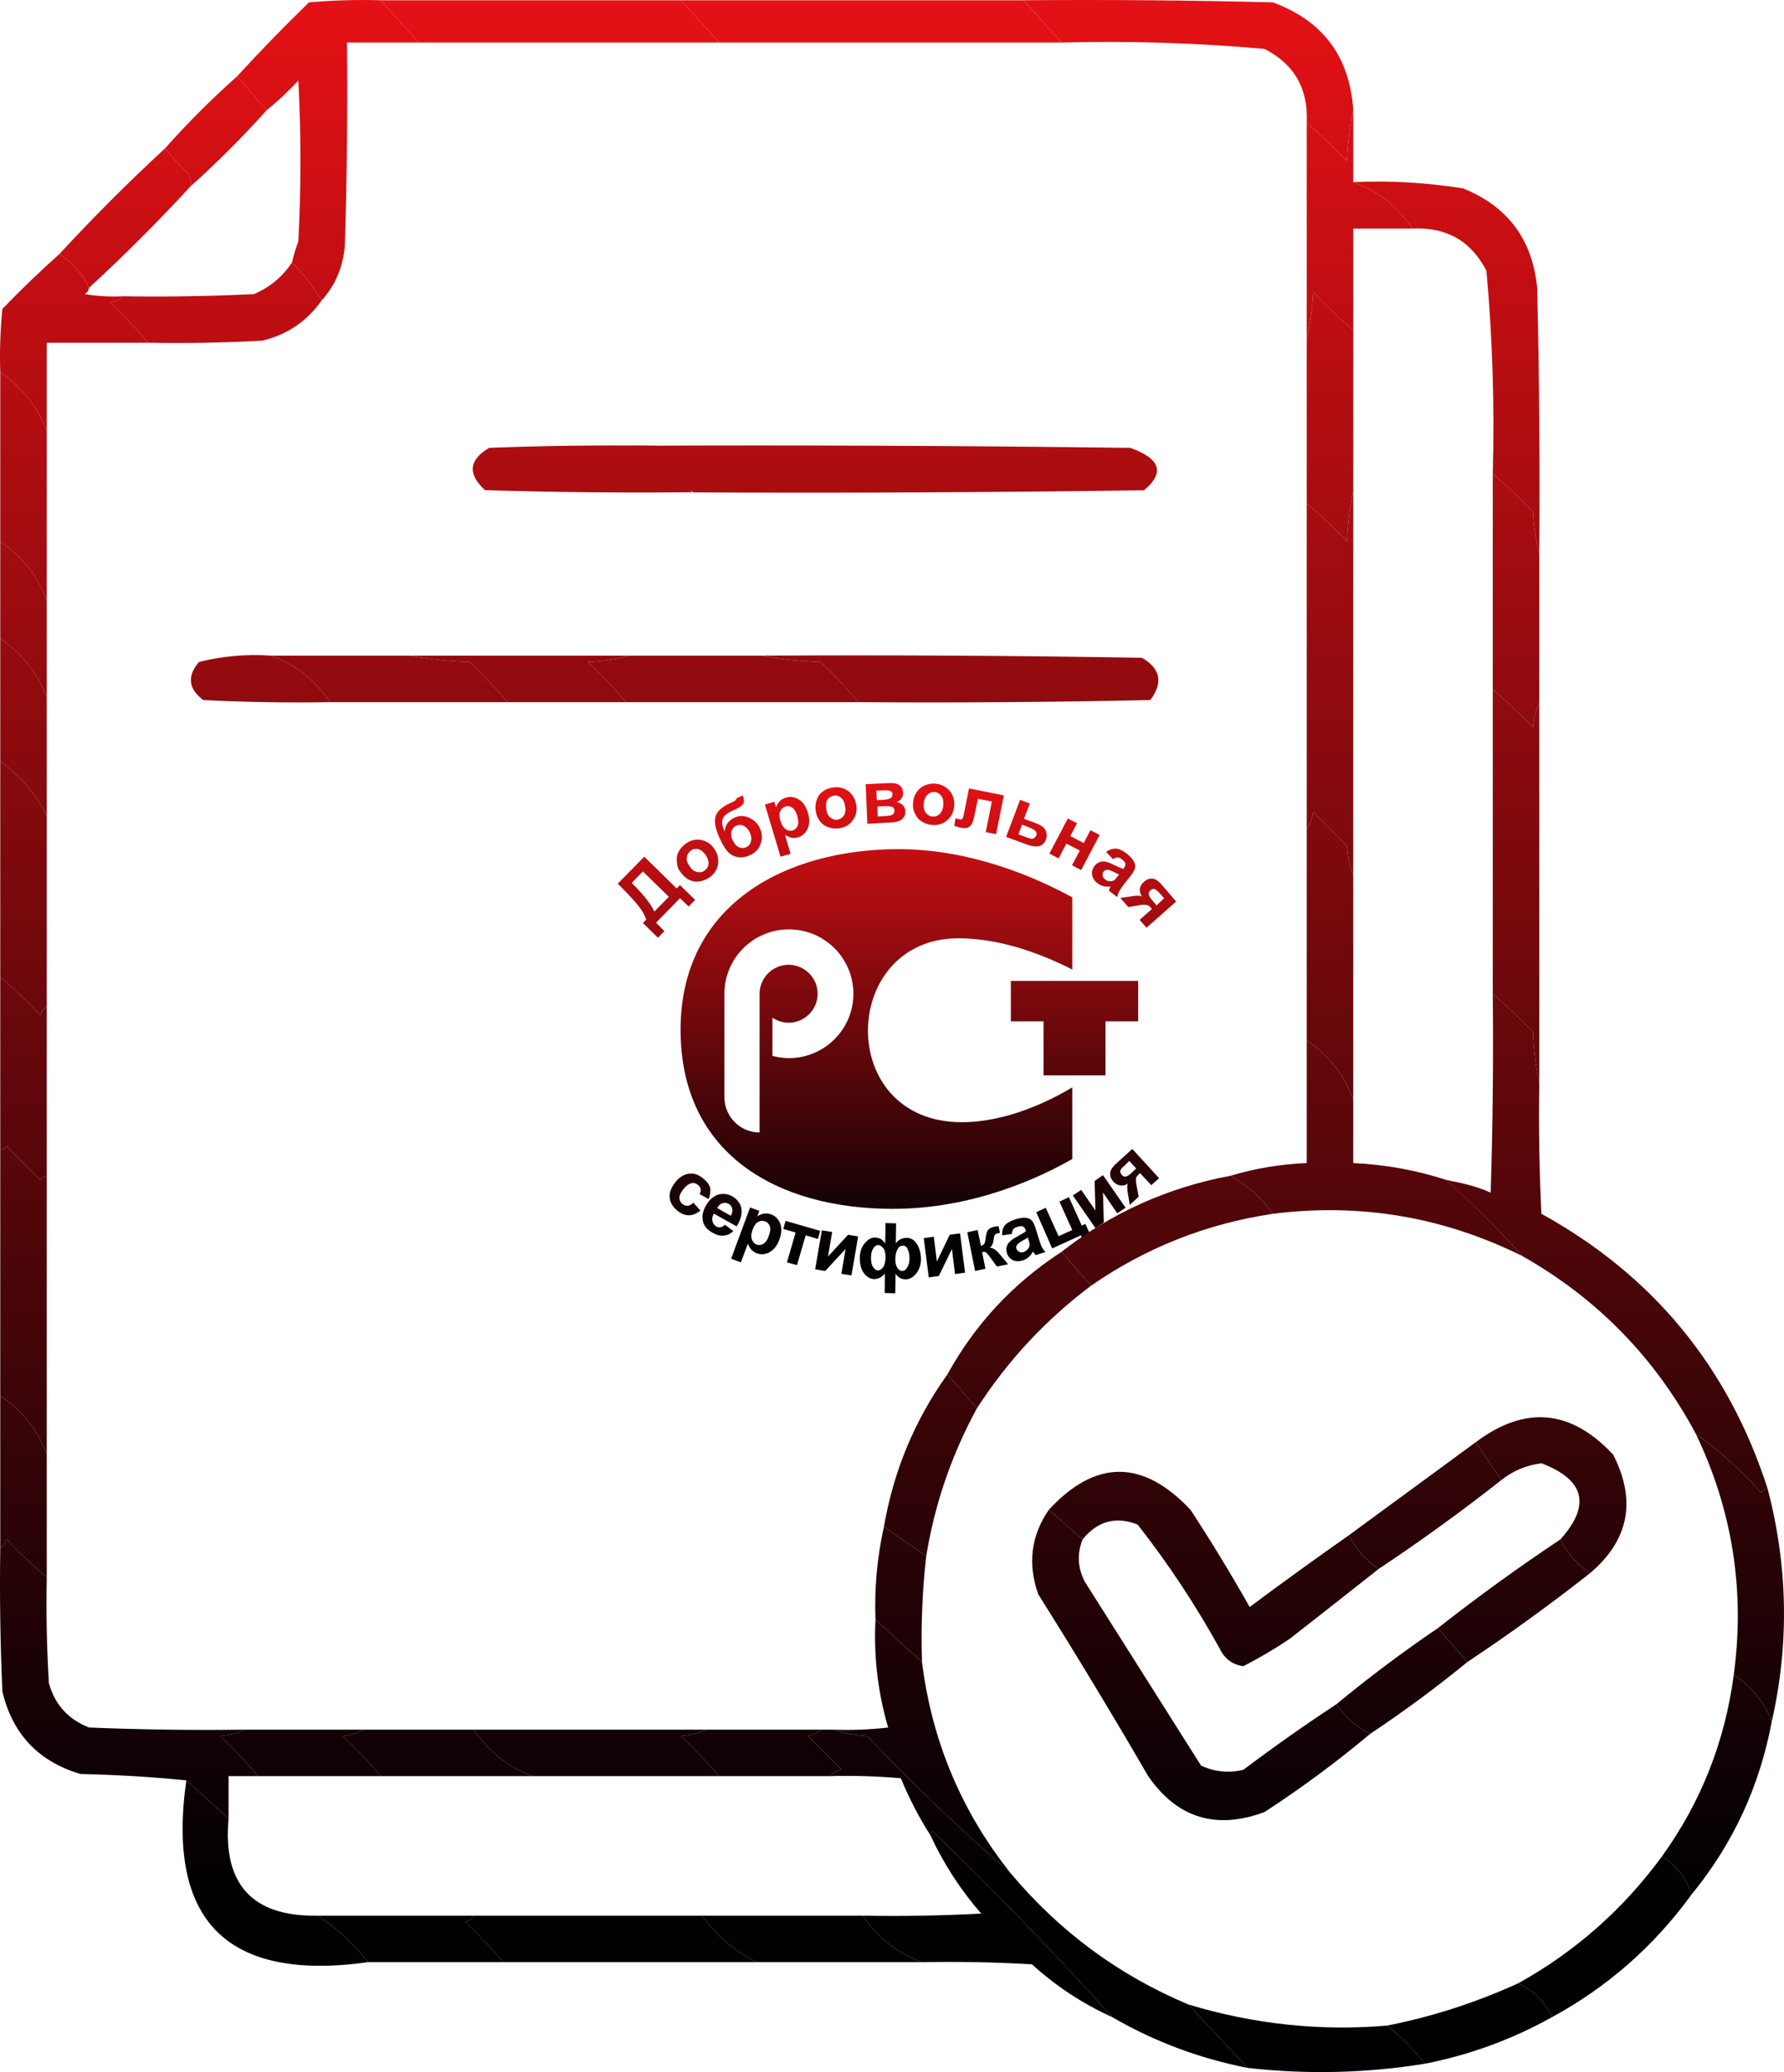 <svg width="1262" height="1466" viewBox="0 0 1262 1466" fill="none" xmlns="http://www.w3.org/2000/svg">
<path fill-rule="evenodd" clip-rule="evenodd" d="M714.884 694.013C744.904 694.013 775.122 694.013 805.142 694.013V722.597H782.034V760.841H738.19V722.597H715.082V694.013H714.884ZM537.332 801.254C523.704 801.254 512.447 790.017 512.447 776.415V703.081C512.447 677.848 532.987 657.543 558.069 657.543C583.349 657.543 603.692 678.045 603.692 703.081C603.692 728.314 583.152 748.619 558.069 748.619C554.119 748.619 550.169 748.028 546.417 747.042V720.035C549.774 722.203 553.724 723.583 557.872 723.583C569.129 723.583 578.412 714.318 578.412 703.081C578.412 691.844 569.129 682.579 557.872 682.579C546.614 682.579 537.332 691.844 537.332 703.081V801.254ZM758.532 634.873C732.264 620.482 686.642 600.769 635.687 600.769C555.502 600.769 481.439 639.998 481.439 728.511C481.439 817.221 550.762 855.268 631.539 855.268C688.814 855.268 735.819 832.992 758.532 819.981V769.318C742.139 779.175 711.922 793.96 680.322 793.96C590.657 793.96 594.014 664.246 677.557 663.851C708.959 663.654 739.572 676.271 758.532 685.93V634.873Z" fill="url(#paint0_linear_183_551)"/>
<path fill-rule="evenodd" clip-rule="evenodd" d="M437 625.214L455.762 606.092L478.673 628.565L481.042 626.199L491.708 636.647L487.165 641.379L481.042 635.465L464.057 652.812L469.983 658.726L465.44 663.458L454.775 653.009L457.145 650.644C455.96 647.095 453.985 643.744 451.22 640.393C448.455 637.042 444.702 632.902 439.962 628.171L437 625.214ZM446.875 624.622C455.17 632.902 460.503 639.604 462.872 644.927L473.142 634.479L454.775 616.54L446.875 624.622ZM481.24 616.737C483.017 619.3 485.19 621.271 487.362 622.454C489.732 623.637 492.103 624.031 494.67 623.637C497.237 623.242 499.607 622.257 501.78 620.877C505.137 618.511 507.31 615.357 507.903 611.611C508.495 607.669 507.705 604.12 505.335 600.572C502.965 597.024 499.805 595.052 496.052 594.264C492.3 593.475 488.548 594.461 485.19 596.826C483.017 598.403 481.24 600.375 480.055 602.543C478.87 604.712 478.475 607.274 478.87 609.837C478.87 612.4 479.66 614.766 481.24 616.737ZM487.757 612.794C489.337 615.16 491.115 616.54 493.09 616.934C495.065 617.328 496.842 617.131 498.423 615.948C500.002 614.766 500.99 613.386 501.188 611.414C501.385 609.443 500.792 607.274 499.212 604.909C497.632 602.74 495.855 601.36 494.077 600.769C492.103 600.375 490.325 600.572 488.745 601.755C487.165 602.938 486.177 604.317 485.98 606.289C485.388 608.457 486.177 610.429 487.757 612.794ZM520.938 564.891L525.48 562.722C526.27 564.891 526.467 566.665 526.072 568.045C525.677 569.425 523.702 571.002 519.95 572.776C519.555 572.973 519.16 573.17 518.567 573.367L517.778 573.762C515.605 574.747 514.025 575.733 512.84 576.916C511.655 578.099 511.062 579.479 510.865 581.253C510.668 583.027 511.26 585.393 512.642 588.35C512.84 585.984 513.433 584.013 514.618 582.436C515.802 580.859 517.382 579.479 519.555 578.493C522.912 576.916 526.27 576.916 529.825 578.493C533.38 580.07 535.947 582.436 537.528 585.984C539.107 589.532 539.502 593.081 538.12 596.826C536.935 600.572 534.368 603.332 530.418 605.106C527.653 606.289 525.085 606.88 522.32 606.486C519.753 606.092 517.382 605.106 515.407 603.135C513.433 601.36 511.26 597.812 508.89 592.687C506.125 586.378 505.137 581.647 506.125 577.902C507.112 574.156 510.47 571.002 516 568.439L519.357 566.862C520.345 566.271 520.938 565.679 520.938 564.891ZM518.37 594.658C519.555 597.024 520.938 598.601 522.715 599.389C524.493 600.178 526.27 600.178 527.85 599.389C529.627 598.601 530.812 597.221 531.208 595.249C531.8 593.278 531.405 591.307 530.418 588.941C529.43 586.773 527.85 585.196 526.072 584.21C524.295 583.421 522.517 583.421 520.74 584.21C519.16 584.998 517.975 586.378 517.382 588.153C516.988 590.124 517.185 592.292 518.37 594.658ZM541.083 569.228L547.798 567.256L548.982 571.199C549.377 569.622 550.365 568.242 551.55 566.862C552.735 565.679 554.315 564.694 556.092 564.299C559.252 563.314 562.215 563.905 565.178 565.679C568.14 567.453 570.115 570.608 571.497 574.945C572.88 579.479 572.682 583.224 571.3 586.378C569.72 589.532 567.548 591.504 564.388 592.489C562.807 592.884 561.425 593.081 560.043 592.687C558.66 592.489 557.08 591.701 555.302 590.715L559.252 604.12L552.142 606.092L541.083 569.228ZM551.945 580.267C552.735 583.224 554.118 585.393 555.697 586.575C557.278 587.758 559.055 587.955 560.635 587.561C562.215 587.167 563.4 585.984 564.19 584.407C564.98 582.83 564.782 580.464 563.993 577.31C563.202 574.55 562.017 572.579 560.438 571.396C558.857 570.41 557.278 570.016 555.697 570.608C553.92 571.199 552.735 572.185 551.945 573.959C551.155 575.536 551.155 577.704 551.945 580.267ZM577.027 573.565C576.632 571.199 576.83 568.636 577.62 566.271C578.41 563.708 579.792 561.737 581.768 560.16C583.743 558.582 586.112 557.597 588.878 557.203C593.025 556.414 596.777 557.4 599.937 559.568C603.098 561.934 604.875 565.088 605.665 569.228C606.455 573.367 605.665 577.113 603.295 580.267C601.122 583.421 597.963 585.393 593.815 585.984C591.247 586.378 588.68 586.181 586.31 585.393C583.743 584.604 581.768 583.224 580.188 581.253C578.607 579.282 577.423 576.719 577.027 573.565ZM584.533 572.579C584.928 575.339 585.915 577.31 587.495 578.493C589.075 579.676 590.853 580.267 592.63 579.873C594.605 579.479 595.988 578.493 596.975 576.916C597.963 575.339 598.357 572.973 597.765 570.213C597.37 567.453 596.382 565.482 594.802 564.299C593.222 563.117 591.643 562.525 589.667 562.919C587.692 563.314 586.31 564.299 585.125 565.876C584.335 567.651 584.137 569.819 584.533 572.579ZM612.38 554.837L628.575 554.048C631.933 553.851 634.5 554.246 636.08 555.428C637.857 556.611 638.648 558.385 638.845 560.751C638.845 562.328 638.648 563.708 637.66 564.891C636.87 566.074 635.685 566.862 634.302 567.453C636.277 567.848 637.66 568.636 638.845 569.819C639.832 571.002 640.425 572.382 640.425 573.959C640.622 576.127 639.832 577.902 638.253 579.479C636.673 580.859 634.302 581.647 631.34 581.844L613.565 582.83L612.38 554.837ZM620.28 566.074L625.02 565.876C627.39 565.679 628.97 565.285 629.958 564.694C630.945 564.102 631.34 563.117 631.34 561.934C631.34 560.751 630.747 559.962 629.76 559.568C628.772 559.174 626.995 558.977 624.625 559.174L619.885 559.371L620.28 566.074ZM620.872 577.704L626.797 577.31C628.97 577.113 630.55 576.916 631.34 576.325C632.327 575.733 632.722 574.747 632.722 573.565C632.722 572.185 632.13 571.199 630.945 570.805C629.76 570.41 627.587 570.213 624.428 570.41L620.675 570.608L620.872 577.704ZM645.955 567.256C646.152 564.891 646.942 562.525 648.522 560.357C649.905 558.188 651.88 556.611 654.25 555.625C656.62 554.64 659.187 554.246 661.755 554.443C665.902 554.837 669.26 556.611 671.827 559.568C674.197 562.525 675.382 566.074 674.988 570.41C674.592 574.55 672.815 578.099 669.852 580.464C666.89 583.027 663.335 584.013 659.187 583.618C656.62 583.421 654.25 582.633 652.077 581.253C649.905 579.873 648.325 578.099 647.337 575.733C645.955 573.17 645.56 570.41 645.955 567.256ZM653.46 568.439C653.262 571.199 653.657 573.367 654.842 574.945C656.027 576.522 657.607 577.507 659.582 577.704C661.557 577.902 663.137 577.31 664.717 575.93C666.1 574.55 667.087 572.579 667.285 569.622C667.482 566.862 667.087 564.694 665.902 563.117C664.717 561.539 663.137 560.554 661.36 560.357C659.385 560.16 657.805 560.751 656.225 562.131C654.645 563.511 653.657 565.679 653.46 568.439ZM685.455 557.794L682.295 573.762C681.702 576.719 681.307 578.493 680.912 579.084C680.517 579.676 679.925 579.873 678.937 579.676C678.543 579.676 677.95 579.479 677.16 579.282C676.568 579.084 676.173 579.084 675.975 578.887L674.988 584.21C676.765 584.801 678.345 585.393 679.53 585.59C681.505 585.984 682.887 585.984 683.875 585.787C684.863 585.59 685.85 584.998 686.837 583.816C687.825 582.633 688.615 580.464 689.208 577.507L691.775 565.088L701.65 567.059L697.305 588.744L704.612 590.124L710.142 562.722L685.455 557.794ZM721.597 565.876L728.51 568.439L724.362 579.282L731.275 581.844C734.04 582.83 736.015 583.816 737.397 584.801C738.78 585.787 739.57 586.97 740.163 588.744C740.557 590.321 740.557 592.095 739.965 593.869C738.977 596.432 737.397 598.009 735.225 598.601C733.053 599.192 730.09 598.798 726.732 597.615L711.723 592.095L721.597 565.876ZM720.413 590.321L726.93 592.687C728.905 593.475 730.288 593.672 731.275 593.081C732.065 592.687 732.658 591.898 733.053 591.11C733.448 589.927 733.448 588.744 732.46 587.955C731.67 587.167 730.09 586.181 727.522 585.196L722.98 583.421L720.413 590.321ZM755.37 579.084L761.887 582.436L757.147 591.504L766.628 596.432L771.367 587.364L777.885 590.715L764.85 615.554L758.332 612.203L763.862 601.755L754.383 596.826L748.852 607.274L742.335 603.923L755.37 579.084ZM787.365 607.866C788.55 607.077 789.537 606.683 790.525 606.683C791.512 606.683 792.5 607.077 793.487 607.866C795.068 609.049 795.857 610.034 796.055 611.02C796.253 612.006 795.857 612.991 795.068 614.174L794.672 614.766C793.29 614.371 790.92 613.386 787.76 611.809C785.39 610.626 783.415 609.837 782.033 609.64C780.452 609.246 779.07 609.443 777.688 610.034C776.305 610.626 775.12 611.414 774.133 612.794C772.75 614.766 772.158 616.737 772.553 619.102C772.948 621.271 774.33 623.439 776.502 625.017C777.885 626.002 779.267 626.594 780.65 626.988C782.23 627.382 783.81 627.382 785.587 627.185C785.587 627.382 785.39 627.579 785.193 627.974C784.798 628.959 784.6 629.551 784.402 630.142L790.327 634.676C790.722 633.296 791.117 631.916 791.512 630.931C792.105 629.945 793.092 628.368 794.475 626.396L799.807 619.694C801.782 617.131 802.77 615.16 802.967 613.78C803.165 612.4 802.967 611.02 801.98 609.246C801.19 607.669 799.413 605.895 796.845 603.726C793.883 601.558 791.315 600.375 789.142 600.375C786.97 600.375 784.6 601.163 782.427 602.74L787.365 607.866ZM791.71 618.708L790.722 619.891C789.735 621.271 788.747 622.257 788.352 622.651C787.562 623.242 786.575 623.439 785.39 623.439C783.81 623.439 782.625 623.045 781.637 622.059C780.65 621.271 780.057 620.482 780.057 619.3C779.86 618.314 780.057 617.328 780.848 616.54C781.44 615.751 782.427 615.357 783.612 615.357C784.402 615.357 785.785 615.948 787.562 616.737C789.34 617.723 790.722 618.314 791.71 618.708ZM832 637.83L811.065 656.361L806.128 650.841L814.817 643.153L814.423 642.561C813.435 641.379 812.448 640.59 811.658 640.393C810.867 640.196 809.682 639.999 808.103 640.196H807.312L798.228 641.773L792.5 635.267L802.177 633.888C804.942 633.493 806.917 633.69 807.905 634.282C806.72 632.705 806.128 630.931 806.325 628.959C806.522 626.988 807.51 625.411 809.288 623.834C810.67 622.651 812.052 621.862 813.633 621.665C815.212 621.468 816.595 621.665 817.78 622.454C819.162 623.242 820.742 624.622 822.52 626.791L832 637.83ZM823.508 635.465L819.952 631.522C818.57 630.142 817.582 629.156 816.595 628.959C815.607 628.762 814.62 628.959 813.83 629.945C812.842 630.733 812.448 631.719 812.645 632.902C812.842 633.888 813.633 635.267 815.015 636.845L818.175 640.59L823.508 635.465Z" fill="url(#paint1_linear_183_551)"/>
<path fill-rule="evenodd" clip-rule="evenodd" d="M501.385 848.369L494.868 844.82C495.658 843.441 495.855 842.258 495.658 841.272C495.46 840.089 494.67 839.104 493.683 838.315C492.3 837.132 490.72 836.738 488.943 837.132C487.363 837.527 485.585 838.709 483.61 841.075C481.635 843.638 480.45 845.806 480.648 847.58C480.648 849.355 481.438 850.734 482.82 851.917C484.005 852.706 484.993 853.1 486.375 853.1C487.56 853.1 488.943 852.312 490.523 850.932L495.46 856.451C492.893 858.62 490.128 859.803 487.363 859.803C484.598 859.803 481.833 858.817 479.068 856.451C475.908 853.889 474.13 850.932 473.735 847.383C473.34 843.835 474.723 840.286 477.488 836.738C480.253 832.992 483.61 831.021 486.968 830.43C490.523 829.838 493.88 830.824 497.238 833.584C500.003 835.752 501.583 837.921 502.373 840.286C502.768 842.652 502.373 845.412 501.385 848.369ZM512.84 866.505C511.853 867.491 510.865 868.082 509.68 868.279C508.693 868.476 507.705 868.279 506.718 867.688C505.335 866.899 504.348 865.717 503.953 863.942C503.558 862.365 503.953 860.591 504.94 858.62L521.135 867.688C524.098 862.76 525.085 858.62 524.493 854.874C523.703 851.326 521.53 848.369 517.975 846.398C514.815 844.623 511.458 844.229 507.903 845.215C504.545 846.398 501.583 848.96 499.41 852.903C497.435 856.254 496.645 859.605 497.04 862.76C497.435 866.702 499.805 869.856 504.15 872.222C506.915 873.799 509.483 874.39 511.853 874.193C514.42 873.996 516.593 873.011 518.765 871.039L512.84 866.505ZM516.988 860.197L507.31 854.677C508.298 852.903 509.483 851.72 511.063 851.326C512.643 850.734 514.025 850.932 515.408 851.72C516.79 852.509 517.58 853.494 517.975 855.071C518.37 856.648 517.975 858.226 516.988 860.197ZM530.615 854.283L537.133 856.648L535.75 860.591C537.133 859.605 538.713 859.014 540.293 858.62C542.07 858.423 543.848 858.62 545.625 859.211C548.588 860.394 550.76 862.562 551.945 865.717C553.13 868.871 552.933 872.616 551.353 876.953C549.773 881.29 547.403 884.247 544.243 886.021C541.083 887.598 538.12 887.796 535.158 886.613C533.775 886.021 532.59 885.233 531.603 884.247C530.615 883.261 529.825 881.684 529.035 879.91L524.098 893.118L517.185 890.555L530.615 854.283ZM532.59 869.462C531.405 872.419 531.208 874.785 531.8 876.756C532.393 878.53 533.578 879.91 535.158 880.502C536.738 881.093 538.318 880.896 539.898 880.107C541.478 879.122 542.86 877.347 543.848 874.39C544.835 871.631 545.23 869.462 544.638 867.688C544.045 865.914 542.86 864.731 541.28 864.14C539.503 863.548 537.923 863.548 536.343 864.534C534.96 865.125 533.578 866.899 532.59 869.462ZM555.698 863.745L580.188 870.842L578.608 876.559L569.918 873.996L563.795 895.09L556.685 893.118L562.808 872.025L554.118 869.462L555.698 863.745ZM581.373 870.448L576.633 898.047L583.743 899.229L598.16 883.656L595.198 901.201L602.308 902.383L607.048 874.785L599.938 873.602L585.718 888.978L588.68 871.631L581.373 870.448ZM626.403 865.322L633.908 865.519L633.71 879.713C634.698 878.333 635.685 877.347 637.068 876.756C638.253 876.165 639.833 875.77 641.413 875.77C644.375 875.77 646.943 877.348 648.72 880.305C650.498 883.262 651.485 886.81 651.485 890.753C651.485 894.892 650.3 898.244 648.128 901.004C645.955 903.763 643.388 905.143 640.425 905.143C639.043 905.143 637.858 904.749 636.673 904.158C635.488 903.566 634.5 902.581 633.513 901.201L633.315 915L625.81 914.803L626.008 901.004C624.823 902.383 623.835 903.172 622.453 903.961C621.268 904.552 619.885 904.946 618.503 904.946C615.54 904.946 612.973 903.369 610.998 900.609C609.023 897.849 608.233 894.301 608.233 889.964C608.233 885.824 609.418 882.276 611.788 879.516C614.158 876.756 616.528 875.376 619.095 875.573C620.478 875.573 621.86 875.968 623.045 876.559C624.23 877.347 625.218 878.333 626.205 879.713L626.403 865.322ZM621.268 880.896C619.885 880.896 618.7 881.684 617.713 883.261C616.725 884.839 616.133 887.007 616.133 889.767C616.133 892.527 616.528 894.695 617.515 896.272C618.503 897.849 619.688 898.835 621.07 898.835C622.453 898.835 623.638 898.047 624.823 896.469C625.81 894.892 626.403 892.527 626.403 889.767C626.403 886.613 626.008 884.444 624.823 883.064C623.638 881.684 622.453 880.896 621.268 880.896ZM638.648 881.29C637.068 881.29 635.883 882.079 634.895 883.853C633.908 885.627 633.513 887.796 633.315 890.555C633.315 893.118 633.71 895.287 634.698 896.864C635.685 898.441 636.87 899.229 638.253 899.229C639.635 899.229 640.82 898.441 641.808 896.667C642.795 894.892 643.388 892.921 643.388 890.555C643.388 887.993 642.993 885.824 642.203 884.05C641.413 882.079 640.228 881.29 638.648 881.29ZM653.46 875.968L660.57 874.982L662.743 892.527L671.828 873.602L679.135 872.616L682.69 900.412L675.58 901.398L673.408 883.656L664.125 902.778L657.015 903.763L653.46 875.968ZM684.27 871.828L691.578 870.251L693.948 881.487C695.133 881.093 695.923 880.502 696.318 879.91C696.713 879.122 697.108 877.742 697.305 875.573C697.7 872.616 698.293 870.842 699.28 869.856C700.268 868.871 701.65 868.279 703.428 867.885C704.02 867.688 705.008 867.688 706.39 867.491L707.378 872.222C705.403 872.616 704.218 873.011 703.823 873.602C703.428 873.996 703.033 875.376 702.835 877.348C702.44 880.107 701.65 881.882 700.07 882.67C702.44 882.867 704.81 884.444 707.18 887.401C707.378 887.598 707.378 887.796 707.575 887.796L713.105 894.498L705.205 896.075L699.873 888.781C698.885 887.401 697.898 886.416 697.305 886.021C696.713 885.627 695.725 885.627 694.738 885.824L697.108 897.652L689.8 899.229L684.27 871.828ZM715.87 873.011C715.87 871.631 716.265 870.448 716.66 869.856C717.253 869.068 718.043 868.476 719.425 868.082C721.203 867.491 722.585 867.294 723.573 867.688C724.363 868.082 725.153 868.871 725.548 870.251L725.745 871.039C724.56 872.025 722.585 873.208 719.425 874.982C717.055 876.165 715.475 877.348 714.29 878.53C713.105 879.516 712.513 880.896 712.118 882.276C711.723 883.656 711.92 885.233 712.315 886.613C713.105 888.978 714.488 890.555 716.463 891.541C718.438 892.527 721.005 892.527 723.573 891.738C725.153 891.147 726.535 890.555 727.72 889.373C728.905 888.387 729.893 887.007 730.683 885.43C730.683 885.627 730.88 885.824 731.275 886.219C731.868 887.007 732.263 887.598 732.658 887.993L739.57 885.824C738.583 884.839 737.793 883.656 737.2 882.67C736.608 881.684 736.015 879.91 735.225 877.545L732.658 869.265C731.67 866.111 730.683 864.14 729.695 863.351C728.708 862.365 727.325 861.774 725.548 861.577C723.77 861.38 721.203 861.774 718.043 862.76C714.488 863.942 712.118 865.322 710.735 867.097C709.353 868.871 708.76 871.236 708.958 873.996L715.87 873.011ZM727.128 875.573L727.523 876.953C728.115 878.727 728.313 879.91 728.313 880.502C728.313 881.487 728.115 882.473 727.325 883.459C726.338 884.641 725.35 885.43 724.165 885.824C722.98 886.219 721.993 886.219 721.005 885.627C720.018 885.233 719.425 884.444 719.03 883.459C718.635 882.473 718.833 881.487 719.623 880.502C720.018 879.91 721.203 879.122 722.98 877.939C724.955 876.953 726.338 876.165 727.128 875.573ZM733.053 857.634L739.768 854.48L748.853 874.588L758.53 870.251L749.445 850.143L756.16 846.989L765.245 867.097L767.813 865.914L773.343 878.136L767.813 880.699L764.653 873.996L744.31 883.261L733.053 857.634ZM758.925 845.806L774.923 868.871L780.848 864.928L780.255 843.638L790.328 858.423L796.253 854.48L780.255 831.415L774.33 835.555L774.923 856.451L764.85 841.863L758.925 845.806ZM800.993 812.885L819.953 833.584L814.423 838.512L806.523 830.035L805.93 830.43C804.745 831.613 803.955 832.401 803.758 833.19C803.56 833.978 803.363 835.161 803.758 836.738V837.527L805.535 846.595L799.215 852.509L797.635 842.849C797.24 840.089 797.24 838.118 798.03 837.132C796.45 838.512 794.673 838.906 792.698 838.709C790.723 838.512 788.945 837.527 787.563 835.949C786.378 834.57 785.588 833.19 785.39 831.613C785.193 830.035 785.39 828.656 786.18 827.276C786.97 825.896 788.353 824.319 790.328 822.544L800.993 812.885ZM798.82 821.362L803.758 826.684L800.203 830.035C798.623 831.415 797.438 832.204 796.45 832.401C795.463 832.598 794.475 832.204 793.488 831.218C792.698 830.233 792.303 829.247 792.5 828.458C792.698 827.473 793.488 826.29 795.068 825.107L798.82 821.362Z" fill="url(#paint2_linear_183_551)"/>
<path fill-rule="evenodd" clip-rule="evenodd" d="M269.372 0.187C340.159 0.187 410.943 0.187 481.73 0.187C490.702 10.159 499.675 20.13 508.648 30.102C437.861 30.102 367.078 30.102 296.291 30.102C287.318 20.13 278.345 10.159 269.372 0.187Z" fill="url(#paint3_linear_183_551)"/>
<path fill-rule="evenodd" clip-rule="evenodd" d="M481.73 0.187C562.485 0.187 643.241 0.187 723.997 0.187C732.969 10.159 741.942 20.13 750.915 30.102C670.159 30.102 589.404 30.102 508.648 30.102C499.675 20.13 490.702 10.159 481.73 0.187Z" fill="url(#paint4_linear_183_551)"/>
<path fill-rule="evenodd" clip-rule="evenodd" d="M723.997 0.187C782.826 -0.312 841.649 0.187 900.463 1.683C935.801 14.626 954.742 40.054 957.291 77.966C954.826 89.371 953.331 101.337 952.804 113.865C943.724 104.279 934.251 95.304 924.39 86.941C925.56 62.831 915.591 45.381 894.481 34.589C846.772 30.337 798.917 28.841 750.915 30.102C741.942 20.13 732.969 10.159 723.997 0.187Z" fill="url(#paint5_linear_183_551)"/>
<path fill-rule="evenodd" clip-rule="evenodd" d="M269.372 0.187C278.345 10.159 287.318 20.13 296.291 30.102C279.341 30.102 262.394 30.102 245.445 30.102C245.944 77.977 245.445 125.841 243.949 173.695C242.756 188.818 237.273 201.781 227.499 212.585C221.643 202.738 214.665 193.764 206.562 185.661C207.735 180.639 209.23 175.653 211.049 170.703C213.044 132.811 213.044 94.918 211.049 57.026C203.96 64.62 196.483 71.6 188.617 77.966C181.639 69.989 174.658 62.012 167.68 54.034C184.022 36.191 200.969 18.74 218.526 1.683C235.446 0.189 252.396 -0.31 269.372 0.187Z" fill="url(#paint6_linear_183_551)"/>
<path fill-rule="evenodd" clip-rule="evenodd" d="M167.68 54.034C174.658 62.012 181.639 69.989 188.617 77.966C171.667 96.913 153.722 114.862 134.779 131.814C135.227 128.667 134.728 125.675 133.284 122.839C127.184 117.244 121.7 111.261 116.834 104.89C132.785 86.941 149.734 69.989 167.68 54.034Z" fill="url(#paint7_linear_183_551)"/>
<path fill-rule="evenodd" clip-rule="evenodd" d="M957.291 77.966C957.291 94.918 957.291 111.87 957.291 128.822C974.423 134.902 988.379 145.871 999.164 161.729C985.205 161.729 971.249 161.729 957.291 161.729C957.291 185.661 957.291 209.593 957.291 233.525C947.43 225.162 937.957 216.188 928.877 206.602C928.347 218.138 926.852 229.107 924.39 239.508C924.39 188.653 924.39 137.797 924.39 86.941C934.251 95.304 943.724 104.279 952.804 113.865C953.331 101.337 954.826 89.371 957.291 77.966Z" fill="url(#paint8_linear_183_551)"/>
<path fill-rule="evenodd" clip-rule="evenodd" d="M957.291 128.822C983.417 127.698 1009.34 129.193 1035.06 133.309C1066.63 146.07 1084.08 169.503 1087.4 203.61C1088.89 266.424 1089.39 329.245 1088.89 392.076C1086.44 382.68 1084.94 372.706 1084.41 362.161C1075.33 352.576 1065.85 343.601 1055.99 335.237C1057.3 287.202 1055.81 239.337 1051.51 191.644C1040.72 170.53 1023.27 160.558 999.164 161.729C988.379 145.871 974.423 134.902 957.291 128.822Z" fill="url(#paint9_linear_183_551)"/>
<path fill-rule="evenodd" clip-rule="evenodd" d="M116.834 104.89C121.7 111.261 127.184 117.244 133.284 122.839C134.728 125.675 135.227 128.667 134.779 131.814C111.849 156.743 87.921 180.675 62.997 203.61C58.229 193.845 51.25 185.868 42.06 179.678C65.988 153.751 90.912 128.822 116.834 104.89Z" fill="url(#paint10_linear_183_551)"/>
<path fill-rule="evenodd" clip-rule="evenodd" d="M957.291 233.525C957.291 271.419 957.291 309.31 957.291 347.203C954.826 358.607 953.331 370.573 952.804 383.101C943.724 373.516 934.251 364.542 924.39 356.178C924.39 317.288 924.39 278.398 924.39 239.508C926.852 229.107 928.347 218.138 928.877 206.602C937.957 216.188 947.43 225.162 957.291 233.525Z" fill="url(#paint11_linear_183_551)"/>
<path fill-rule="evenodd" clip-rule="evenodd" d="M206.562 185.661C214.665 193.764 221.643 202.738 227.499 212.585C217.267 227.202 203.308 236.675 185.626 241.004C158.726 242.499 131.807 242.998 104.87 242.5C96.508 232.636 87.536 223.162 77.951 214.081C81.653 213.386 84.644 211.89 86.924 209.593C117.847 210.091 148.753 209.593 179.644 208.097C191.009 203.187 199.982 195.708 206.562 185.661Z" fill="url(#paint12_linear_183_551)"/>
<path fill-rule="evenodd" clip-rule="evenodd" d="M42.06 179.678C51.25 185.868 58.229 193.845 62.997 203.61C62.666 205.457 61.669 206.953 60.006 208.097C68.924 209.587 77.896 210.086 86.924 209.593C84.644 211.89 81.653 213.386 77.951 214.081C87.536 223.162 96.508 232.636 104.87 242.5C80.942 242.5 57.015 242.5 33.087 242.5C33.087 263.441 33.087 284.381 33.087 305.322C27.009 288.186 16.042 274.228 0.187 263.441C-0.31 248.45 0.189 233.492 1.682 218.568C14.749 204.996 28.208 192.033 42.06 179.678Z" fill="url(#paint13_linear_183_551)"/>
<path fill-rule="evenodd" clip-rule="evenodd" d="M462.711 315.36C470.481 327.141 479.454 338.111 489.629 348.267C440.766 348.766 391.915 348.267 343.073 346.771C330.622 335.316 331.621 325.343 346.064 316.856C384.934 315.36 423.817 314.86 462.711 315.36Z" fill="url(#paint14_linear_183_551)"/>
<path fill-rule="evenodd" clip-rule="evenodd" d="M447.089 315.361C564.601 314.86 682.099 315.361 799.587 316.861C820.954 324.511 824.175 334.513 809.245 346.872C703.027 348.372 596.795 348.874 490.548 348.372C474.121 338.184 459.634 327.179 447.089 315.361Z" fill="url(#paint15_linear_183_551)"/>
<path fill-rule="evenodd" clip-rule="evenodd" d="M0.187 263.441C16.042 274.228 27.009 288.186 33.087 305.322C33.087 345.208 33.087 385.097 33.087 424.983C27.009 407.847 16.042 393.889 0.187 383.101C0.187 343.215 0.187 303.326 0.187 263.441Z" fill="url(#paint16_linear_183_551)"/>
<path fill-rule="evenodd" clip-rule="evenodd" d="M1055.99 335.237C1065.85 343.601 1075.33 352.576 1084.41 362.161C1084.94 372.706 1086.44 382.68 1088.89 392.076C1088.89 426.978 1088.89 461.877 1088.89 496.779C1086.47 502.14 1084.98 508.123 1084.41 514.728C1075.33 505.143 1065.85 496.169 1055.99 487.804C1055.99 436.949 1055.99 386.093 1055.99 335.237Z" fill="url(#paint17_linear_183_551)"/>
<path fill-rule="evenodd" clip-rule="evenodd" d="M0.187 383.101C16.042 393.889 27.009 407.847 33.087 424.983C33.087 447.919 33.087 470.852 33.087 493.788C27.009 476.652 16.042 462.694 0.187 451.906C0.187 428.97 0.187 406.037 0.187 383.101Z" fill="url(#paint18_linear_183_551)"/>
<path fill-rule="evenodd" clip-rule="evenodd" d="M957.291 347.203C957.291 437.945 957.291 528.69 957.291 619.431C954.856 613.056 953.361 606.077 952.804 598.491C944.827 590.512 936.854 582.537 928.877 574.559C928.249 579.219 926.753 583.207 924.39 586.525C924.39 509.741 924.39 432.961 924.39 356.178C934.251 364.542 943.724 373.516 952.804 383.101C953.331 370.573 954.826 358.607 957.291 347.203Z" fill="url(#paint19_linear_183_551)"/>
<path fill-rule="evenodd" clip-rule="evenodd" d="M191.607 463.872C224.508 463.872 257.408 463.872 290.309 463.872C303.714 466.343 317.673 467.839 332.182 468.36C341.765 477.442 350.738 486.916 359.101 496.779C317.227 496.779 275.354 496.779 233.481 496.779C222.695 480.921 208.74 469.951 191.607 463.872Z" fill="url(#paint20_linear_183_551)"/>
<path fill-rule="evenodd" clip-rule="evenodd" d="M290.309 463.872C342.151 463.872 393.996 463.872 445.838 463.872C436.444 466.328 426.472 467.824 415.929 468.36C425.512 477.442 434.485 486.916 442.847 496.779C414.933 496.779 387.015 496.779 359.101 496.779C350.738 486.916 341.765 477.442 332.182 468.36C317.673 467.839 303.714 466.343 290.309 463.872Z" fill="url(#paint21_linear_183_551)"/>
<path fill-rule="evenodd" clip-rule="evenodd" d="M191.607 463.872C208.74 469.951 222.695 480.921 233.481 496.779C203.553 497.276 173.644 496.779 143.752 495.283C133.229 487.251 132.232 478.277 140.761 468.36C157.343 464.16 174.29 462.664 191.607 463.872Z" fill="url(#paint22_linear_183_551)"/>
<path fill-rule="evenodd" clip-rule="evenodd" d="M445.838 463.872C476.744 463.872 507.652 463.872 538.558 463.872C551.963 466.343 565.922 467.839 580.431 468.36C590.014 477.442 598.987 486.916 607.349 496.779C552.516 496.779 497.68 496.779 442.847 496.779C434.485 486.916 425.512 477.442 415.929 468.36C426.472 467.824 436.444 466.328 445.838 463.872Z" fill="url(#paint23_linear_183_551)"/>
<path fill-rule="evenodd" clip-rule="evenodd" d="M538.558 463.872C628.292 463.373 718.021 463.872 807.743 465.368C820.978 472.993 822.973 482.964 813.725 495.283C744.939 496.779 676.147 497.279 607.349 496.779C598.987 486.916 590.014 477.442 580.431 468.36C565.922 467.839 551.963 466.343 538.558 463.872Z" fill="url(#paint24_linear_183_551)"/>
<path fill-rule="evenodd" clip-rule="evenodd" d="M0.187 451.906C16.042 462.694 27.009 476.652 33.087 493.788C33.087 521.707 33.087 549.63 33.087 577.55C25.681 562.117 14.714 549.155 0.187 538.66C0.187 509.741 0.187 480.825 0.187 451.906Z" fill="url(#paint25_linear_183_551)"/>
<path fill-rule="evenodd" clip-rule="evenodd" d="M1055.99 487.804C1065.85 496.169 1075.33 505.143 1084.41 514.728C1084.98 508.123 1086.47 502.14 1088.89 496.779C1088.89 586.525 1088.89 676.27 1088.89 766.016C1086.43 754.612 1084.93 742.646 1084.41 730.118C1075.33 720.533 1065.85 711.558 1055.99 703.194C1055.99 631.397 1055.99 559.601 1055.99 487.804Z" fill="url(#paint26_linear_183_551)"/>
<path fill-rule="evenodd" clip-rule="evenodd" d="M0.187 538.66C14.714 549.155 25.681 562.117 33.087 577.55C33.087 622.423 33.087 667.296 33.087 712.168C30.929 713.419 29.433 715.411 28.601 718.151C19.52 708.567 10.049 699.592 0.187 691.228C0.187 640.372 0.187 589.516 0.187 538.66Z" fill="url(#paint27_linear_183_551)"/>
<path fill-rule="evenodd" clip-rule="evenodd" d="M957.291 619.431C957.291 672.283 957.291 725.131 957.291 777.982C951.213 760.846 940.245 746.888 924.39 736.101C924.39 686.241 924.39 636.384 924.39 586.525C926.753 583.207 928.249 579.219 928.877 574.559C936.854 582.537 944.827 590.512 952.804 598.491C953.361 606.077 954.856 613.056 957.291 619.431Z" fill="url(#paint28_linear_183_551)"/>
<path fill-rule="evenodd" clip-rule="evenodd" d="M0.187 691.228C10.049 699.592 19.52 708.567 28.601 718.151C29.433 715.411 30.929 713.419 33.087 712.168C33.087 752.054 33.087 791.943 33.087 831.829C31.241 832.161 29.745 833.157 28.601 834.821C20.625 826.842 12.649 818.867 4.673 810.889C3.529 812.552 2.033 813.548 0.187 813.88C0.187 772.995 0.187 732.113 0.187 691.228Z" fill="url(#paint29_linear_183_551)"/>
<path fill-rule="evenodd" clip-rule="evenodd" d="M33.087 831.829C33.087 897.643 33.087 963.456 33.087 1029.27C27.009 1012.13 16.042 998.176 0.187 987.388C0.187 929.553 0.187 871.715 0.187 813.88C2.033 813.548 3.529 812.552 4.673 810.889C12.649 818.867 20.625 826.842 28.601 834.821C29.745 833.157 31.241 832.161 33.087 831.829Z" fill="url(#paint30_linear_183_551)"/>
<path fill-rule="evenodd" clip-rule="evenodd" d="M0.187 987.388C16.042 998.176 27.009 1012.13 33.087 1029.27C33.087 1058.19 33.087 1087.1 33.087 1116.02C23.225 1107.66 13.753 1098.68 4.673 1089.1C3.84 1091.84 2.345 1093.83 0.187 1095.08C0.187 1059.18 0.187 1023.29 0.187 987.388Z" fill="url(#paint31_linear_183_551)"/>
<path fill-rule="evenodd" clip-rule="evenodd" d="M33.087 1116.02C32.589 1140.97 33.088 1165.9 34.583 1190.81C38.787 1205.99 48.258 1216.46 62.997 1222.22C99.871 1223.72 136.76 1224.22 173.662 1223.72C168.302 1226.14 162.32 1227.63 155.716 1228.21C165.3 1237.29 174.272 1246.76 182.635 1256.62C175.657 1256.62 168.676 1256.62 161.698 1256.62C161.698 1266.6 161.698 1276.57 161.698 1286.54C151.728 1277.57 141.758 1268.59 131.788 1259.62C107.393 1257.14 82.468 1255.64 57.015 1255.13C27.304 1246.35 8.86 1226.91 1.682 1196.79C0.187 1162.91 -0.311 1129 0.187 1095.08C2.345 1093.83 3.84 1091.84 4.673 1089.1C13.753 1098.68 23.225 1107.66 33.087 1116.02Z" fill="url(#paint32_linear_183_551)"/>
<path fill-rule="evenodd" clip-rule="evenodd" d="M173.662 1223.72C201.576 1223.72 229.494 1223.72 257.408 1223.72C253.066 1226.12 248.083 1227.61 242.454 1228.21C252.037 1237.29 261.009 1246.76 269.372 1256.62C240.459 1256.62 211.548 1256.62 182.635 1256.62C174.272 1246.76 165.3 1237.29 155.716 1228.21C162.32 1227.63 168.302 1226.14 173.662 1223.72Z" fill="url(#paint33_linear_183_551)"/>
<path fill-rule="evenodd" clip-rule="evenodd" d="M257.408 1223.72C283.331 1223.72 309.251 1223.72 335.173 1223.72C345.958 1239.58 359.914 1250.55 377.046 1256.62C341.155 1256.62 305.264 1256.62 269.372 1256.62C261.009 1246.76 252.037 1237.29 242.454 1228.21C248.083 1227.61 253.066 1226.12 257.408 1223.72Z" fill="url(#paint34_linear_183_551)"/>
<path fill-rule="evenodd" clip-rule="evenodd" d="M335.173 1223.72C390.006 1223.72 444.842 1223.72 499.675 1223.72C494.316 1226.14 488.334 1227.63 481.73 1228.21C491.313 1237.29 500.285 1246.76 508.648 1256.62C464.78 1256.62 420.915 1256.62 377.046 1256.62C359.914 1250.55 345.958 1239.58 335.173 1223.72Z" fill="url(#paint35_linear_183_551)"/>
<path fill-rule="evenodd" clip-rule="evenodd" d="M499.675 1223.72C526.594 1223.72 553.512 1223.72 580.431 1223.72C578.149 1226.02 575.158 1227.51 571.458 1228.21C579.435 1236.18 587.409 1244.16 595.386 1252.14C591.686 1252.83 588.695 1254.33 586.413 1256.62C560.49 1256.62 534.571 1256.62 508.648 1256.62C500.285 1246.76 491.313 1237.29 481.73 1228.21C488.334 1227.63 494.316 1226.14 499.675 1223.72Z" fill="url(#paint36_linear_183_551)"/>
<path fill-rule="evenodd" clip-rule="evenodd" d="M131.788 1259.62C141.758 1268.59 151.728 1277.57 161.698 1286.54C157.471 1333.11 178.408 1356.05 224.508 1355.34C238.195 1364.03 250.158 1375 260.399 1388.25C160.598 1402.11 117.728 1359.23 131.788 1259.62Z" fill="url(#paint37_linear_183_551)"/>
<path fill-rule="evenodd" clip-rule="evenodd" d="M224.508 1355.34C261.395 1355.34 298.286 1355.34 335.173 1355.34C333.923 1357.5 331.931 1359 329.191 1359.83C338.774 1368.91 347.747 1378.39 356.11 1388.25C324.205 1388.25 292.304 1388.25 260.399 1388.25C250.158 1375 238.195 1364.03 224.508 1355.34Z" fill="url(#paint38_linear_183_551)"/>
<path fill-rule="evenodd" clip-rule="evenodd" d="M335.173 1355.34C389.01 1355.34 442.847 1355.34 496.684 1355.34C507.177 1369.87 520.136 1380.84 535.567 1388.25C475.748 1388.25 415.929 1388.25 356.11 1388.25C347.747 1378.39 338.774 1368.91 329.191 1359.83C331.931 1359 333.923 1357.5 335.173 1355.34Z" fill="url(#paint39_linear_183_551)"/>
<path fill-rule="evenodd" clip-rule="evenodd" d="M496.684 1355.34C534.571 1355.34 572.454 1355.34 610.34 1355.34C621.126 1371.2 635.082 1382.17 652.214 1388.25C613.331 1388.25 574.449 1388.25 535.567 1388.25C520.136 1380.84 507.177 1369.87 496.684 1355.34Z" fill="url(#paint40_linear_183_551)"/>
<path fill-rule="evenodd" clip-rule="evenodd" d="M924.39 736.101C940.245 746.888 951.213 760.846 957.291 777.982C957.291 792.939 957.291 807.897 957.291 822.855C980.13 823.944 1002.07 827.934 1023.09 834.821C1041.95 851.693 1059.9 869.642 1076.93 888.668C1021.11 860.949 962.283 850.975 900.463 858.753C892.294 847.583 882.326 838.608 870.553 831.829C887.751 826.657 905.697 823.665 924.39 822.855C924.39 793.936 924.39 765.02 924.39 736.101Z" fill="url(#paint41_linear_183_551)"/>
<path fill-rule="evenodd" clip-rule="evenodd" d="M1055.99 703.194C1065.85 711.558 1075.33 720.533 1084.41 730.118C1084.93 742.646 1086.43 754.612 1088.89 766.016C1088.4 796.945 1088.89 827.856 1090.39 858.753C1169.33 902.327 1222.67 967.145 1250.4 1053.2C1248.56 1053.53 1247.06 1054.53 1245.92 1056.19C1230.87 1039.54 1215.42 1025.57 1199.56 1014.31C1170.8 960.617 1129.92 918.736 1076.93 888.668C1059.9 869.642 1041.78 851.64 1022.92 834.768C1033.35 836.854 1043.78 838.941 1054.5 843.795C1055.99 796.939 1056.49 750.071 1055.99 703.194Z" fill="url(#paint42_linear_183_551)"/>
<path fill-rule="evenodd" clip-rule="evenodd" d="M870.553 831.829C882.326 838.608 892.294 847.583 900.463 858.753C853.532 865.75 810.662 882.703 771.852 909.609C764.874 901.63 757.893 893.655 750.915 885.677C786.169 858.086 826.048 840.137 870.553 831.829Z" fill="url(#paint43_linear_183_551)"/>
<path fill-rule="evenodd" clip-rule="evenodd" d="M750.915 885.677C757.893 893.655 764.874 901.63 771.852 909.609C739.693 933.789 712.775 962.708 691.096 996.363C684.118 988.384 677.137 980.409 670.159 972.431C689.744 936.879 716.663 907.96 750.915 885.677Z" fill="url(#paint44_linear_183_551)"/>
<path fill-rule="evenodd" clip-rule="evenodd" d="M1124.78 1113.03C1115.59 1106.84 1108.61 1098.86 1103.85 1089.1C1125.54 1064.9 1121.05 1046.95 1090.39 1035.25C1079.58 1036.68 1070.11 1040.66 1061.97 1047.22C1055.99 1038.24 1050.01 1029.27 1044.03 1020.29C1078.97 994.121 1111.38 997.113 1141.23 1029.27C1157.76 1061.81 1152.27 1089.73 1124.78 1113.03Z" fill="url(#paint45_linear_183_551)"/>
<path fill-rule="evenodd" clip-rule="evenodd" d="M670.159 972.431C677.137 980.409 684.118 988.384 691.096 996.363C673.207 1029.1 661.243 1064 655.205 1101.07C645.236 1094.09 635.264 1087.1 625.295 1080.13C632.168 1040.5 647.123 1004.6 670.159 972.431Z" fill="url(#paint46_linear_183_551)"/>
<path fill-rule="evenodd" clip-rule="evenodd" d="M954.3 1086.11C959.067 1095.87 966.045 1103.85 975.236 1110.04C954.506 1126.43 933.569 1142.89 912.426 1159.4C901.779 1166.59 890.811 1173.07 879.526 1178.84C871.953 1177.76 866.47 1173.77 863.076 1166.88C845.982 1135.84 826.541 1106.42 804.752 1078.63C789.364 1072.62 776.401 1076.11 765.87 1089.1C757.893 1082.12 749.919 1075.14 741.942 1068.16C775.037 1032.36 808.437 1032.36 842.139 1068.16C856.849 1090.59 870.804 1113.53 884.012 1136.96C907.264 1119.62 930.695 1102.67 954.3 1086.11Z" fill="url(#paint47_linear_183_551)"/>
<path fill-rule="evenodd" clip-rule="evenodd" d="M1044.03 1020.29C1050.01 1029.27 1055.99 1038.24 1061.97 1047.22C1033.91 1069.3 1005 1090.24 975.236 1110.04C966.045 1103.85 959.067 1095.87 954.3 1086.11C984.209 1064.17 1014.12 1042.23 1044.03 1020.29Z" fill="url(#paint48_linear_183_551)"/>
<path fill-rule="evenodd" clip-rule="evenodd" d="M1250.4 1053.2C1264.79 1108.23 1265.79 1163.08 1253.39 1217.74C1247.91 1204.24 1238.94 1193.27 1226.48 1184.83C1234.49 1125.27 1225.52 1068.43 1199.56 1014.31C1215.42 1025.57 1230.87 1039.54 1245.92 1056.19C1247.06 1054.53 1248.56 1053.53 1250.4 1053.2Z" fill="url(#paint49_linear_183_551)"/>
<path fill-rule="evenodd" clip-rule="evenodd" d="M625.295 1080.13C635.264 1087.1 645.236 1094.09 655.205 1101.07C652.393 1125.83 651.396 1150.76 652.213 1175.85C641.245 1165.88 630.28 1155.91 619.312 1145.94C618.484 1123.6 620.48 1101.66 625.295 1080.13Z" fill="url(#paint50_linear_183_551)"/>
<path fill-rule="evenodd" clip-rule="evenodd" d="M1103.85 1089.1C1108.61 1098.86 1115.59 1106.84 1124.78 1113.03C1096.72 1135.11 1067.81 1156.05 1038.05 1175.85C1031.07 1167.88 1024.09 1159.9 1017.11 1151.92C1045.11 1129.92 1074.03 1108.98 1103.85 1089.1Z" fill="url(#paint51_linear_183_551)"/>
<path fill-rule="evenodd" clip-rule="evenodd" d="M741.942 1068.16C749.919 1075.14 757.893 1082.12 765.87 1089.1C761.796 1099.2 762.296 1109.18 767.366 1119.01C794.784 1162.39 822.199 1205.77 849.617 1249.15C859.194 1253.58 869.166 1254.58 879.526 1252.14C901.109 1235.89 923.045 1220.43 945.327 1205.77C951.516 1214.96 959.492 1221.94 969.255 1226.71C945.6 1246.55 920.673 1265 894.481 1282.05C860.136 1294.74 832.721 1286.26 812.23 1256.62C787.061 1213.25 761.139 1170.37 734.465 1127.99C726.832 1106.41 729.323 1086.46 741.942 1068.16Z" fill="url(#paint52_linear_183_551)"/>
<path fill-rule="evenodd" clip-rule="evenodd" d="M1017.11 1151.92C1024.09 1159.9 1031.07 1167.88 1038.05 1175.85C1016.03 1193.87 993.099 1210.82 969.255 1226.71C959.492 1221.94 951.516 1214.96 945.327 1205.77C968.337 1186.76 992.264 1168.81 1017.11 1151.92Z" fill="url(#paint53_linear_183_551)"/>
<path fill-rule="evenodd" clip-rule="evenodd" d="M619.312 1145.94C630.28 1155.91 641.245 1165.88 652.213 1175.85C659.215 1231.82 680.152 1281.67 715.024 1325.43C679.889 1294.79 645.993 1262.38 613.331 1228.21C604.762 1227.66 596.788 1226.16 589.404 1223.72C602.402 1224.21 615.362 1223.72 628.286 1222.22C620.991 1197.43 617.999 1172 619.312 1145.94Z" fill="url(#paint54_linear_183_551)"/>
<path fill-rule="evenodd" clip-rule="evenodd" d="M1226.48 1184.83C1238.94 1193.27 1247.91 1204.24 1253.39 1217.74C1244.82 1263.78 1225.88 1304.67 1196.57 1340.39C1193.11 1328.92 1186.13 1319.95 1175.63 1313.46C1203.29 1275.05 1220.24 1232.17 1226.48 1184.83Z" fill="url(#paint55_linear_183_551)"/>
<path fill-rule="evenodd" clip-rule="evenodd" d="M580.431 1223.72C583.422 1223.72 586.413 1223.72 589.404 1223.72C596.788 1226.16 604.762 1227.66 613.331 1228.21C645.993 1262.38 679.889 1294.79 715.024 1325.43C749.551 1366.6 791.425 1397.51 840.644 1418.17C854.749 1433.26 868.708 1448.22 882.517 1463.04C848.429 1456.34 816.525 1444.37 786.807 1427.14C747.063 1382.86 704.69 1338.99 659.691 1295.51C658.498 1296.2 658.001 1297.2 658.196 1298.51C650.114 1285.84 643.136 1272.38 637.259 1258.12C620.339 1256.63 603.389 1256.13 586.413 1256.62C588.695 1254.33 591.686 1252.83 595.386 1252.14C587.409 1244.16 579.435 1236.18 571.458 1228.21C575.158 1227.51 578.149 1226.02 580.431 1223.72Z" fill="url(#paint56_linear_183_551)"/>
<path fill-rule="evenodd" clip-rule="evenodd" d="M786.807 1427.14C765.987 1417.71 747.045 1405.25 729.978 1389.75C704.077 1388.25 678.154 1387.76 652.214 1388.25C635.082 1382.17 621.126 1371.2 610.34 1355.34C638.273 1355.84 666.19 1355.34 694.087 1353.85C679.452 1337.02 667.489 1318.57 658.196 1298.51C658.001 1297.2 658.498 1296.2 659.691 1295.51C704.69 1338.99 747.063 1382.86 786.807 1427.14Z" fill="url(#paint57_linear_183_551)"/>
<path fill-rule="evenodd" clip-rule="evenodd" d="M1175.63 1313.46C1186.13 1319.95 1193.11 1328.92 1196.57 1340.39C1170.1 1376.84 1137.2 1405.76 1097.87 1427.14C1092.88 1416.17 1084.91 1408.2 1073.94 1403.21C1114.28 1380.82 1148.18 1350.91 1175.63 1313.46Z" fill="url(#paint58_linear_183_551)"/>
<path fill-rule="evenodd" clip-rule="evenodd" d="M1073.94 1403.21C1084.91 1408.2 1092.88 1416.17 1097.87 1427.14C1069.74 1442.83 1039.83 1453.8 1008.14 1460.05C1000.16 1450.08 991.187 1441.1 981.218 1433.12C1013.01 1426.85 1043.92 1416.88 1073.94 1403.21Z" fill="url(#paint59_linear_183_551)"/>
<path fill-rule="evenodd" clip-rule="evenodd" d="M840.644 1418.17C886.908 1432.15 933.767 1437.13 981.218 1433.12C991.187 1441.1 1000.16 1450.08 1008.14 1460.05C966.482 1466.81 924.609 1467.81 882.517 1463.04C868.708 1448.22 854.749 1433.26 840.644 1418.17Z" fill="url(#paint60_linear_183_551)"/>
<defs>
<linearGradient id="paint0_linear_183_551" x1="634.5" y1="883.078" x2="634.5" y2="554" gradientUnits="userSpaceOnUse">
<stop stop-color="#000003"/>
<stop offset="1" stop-color="#E41115"/>
</linearGradient>
<linearGradient id="paint1_linear_183_551" x1="634.5" y1="883.078" x2="634.5" y2="554" gradientUnits="userSpaceOnUse">
<stop stop-color="#000003"/>
<stop offset="1" stop-color="#E41115"/>
</linearGradient>
<linearGradient id="paint2_linear_183_551" x1="634.5" y1="883.078" x2="634.5" y2="554" gradientUnits="userSpaceOnUse">
<stop stop-color="#000003"/>
<stop offset="1" stop-color="#E41115"/>
</linearGradient>
<linearGradient id="paint3_linear_183_551" x1="631" y1="1336.37" x2="631" y2="0" gradientUnits="userSpaceOnUse">
<stop stop-color="#000003"/>
<stop offset="1" stop-color="#E41115"/>
</linearGradient>
<linearGradient id="paint4_linear_183_551" x1="631" y1="1336.37" x2="631" y2="0" gradientUnits="userSpaceOnUse">
<stop stop-color="#000003"/>
<stop offset="1" stop-color="#E41115"/>
</linearGradient>
<linearGradient id="paint5_linear_183_551" x1="631" y1="1336.37" x2="631" y2="0" gradientUnits="userSpaceOnUse">
<stop stop-color="#000003"/>
<stop offset="1" stop-color="#E41115"/>
</linearGradient>
<linearGradient id="paint6_linear_183_551" x1="631" y1="1336.37" x2="631" y2="0" gradientUnits="userSpaceOnUse">
<stop stop-color="#000003"/>
<stop offset="1" stop-color="#E41115"/>
</linearGradient>
<linearGradient id="paint7_linear_183_551" x1="631" y1="1336.37" x2="631" y2="0" gradientUnits="userSpaceOnUse">
<stop stop-color="#000003"/>
<stop offset="1" stop-color="#E41115"/>
</linearGradient>
<linearGradient id="paint8_linear_183_551" x1="631" y1="1336.37" x2="631" y2="0" gradientUnits="userSpaceOnUse">
<stop stop-color="#000003"/>
<stop offset="1" stop-color="#E41115"/>
</linearGradient>
<linearGradient id="paint9_linear_183_551" x1="631" y1="1336.37" x2="631" y2="0" gradientUnits="userSpaceOnUse">
<stop stop-color="#000003"/>
<stop offset="1" stop-color="#E41115"/>
</linearGradient>
<linearGradient id="paint10_linear_183_551" x1="631" y1="1336.37" x2="631" y2="0" gradientUnits="userSpaceOnUse">
<stop stop-color="#000003"/>
<stop offset="1" stop-color="#E41115"/>
</linearGradient>
<linearGradient id="paint11_linear_183_551" x1="631" y1="1336.37" x2="631" y2="0" gradientUnits="userSpaceOnUse">
<stop stop-color="#000003"/>
<stop offset="1" stop-color="#E41115"/>
</linearGradient>
<linearGradient id="paint12_linear_183_551" x1="631" y1="1336.37" x2="631" y2="0" gradientUnits="userSpaceOnUse">
<stop stop-color="#000003"/>
<stop offset="1" stop-color="#E41115"/>
</linearGradient>
<linearGradient id="paint13_linear_183_551" x1="631" y1="1336.37" x2="631" y2="0" gradientUnits="userSpaceOnUse">
<stop stop-color="#000003"/>
<stop offset="1" stop-color="#E41115"/>
</linearGradient>
<linearGradient id="paint14_linear_183_551" x1="631" y1="1336.37" x2="631" y2="0" gradientUnits="userSpaceOnUse">
<stop stop-color="#000003"/>
<stop offset="1" stop-color="#E41115"/>
</linearGradient>
<linearGradient id="paint15_linear_183_551" x1="631" y1="1336.37" x2="631" y2="0" gradientUnits="userSpaceOnUse">
<stop stop-color="#000003"/>
<stop offset="1" stop-color="#E41115"/>
</linearGradient>
<linearGradient id="paint16_linear_183_551" x1="631" y1="1336.37" x2="631" y2="0" gradientUnits="userSpaceOnUse">
<stop stop-color="#000003"/>
<stop offset="1" stop-color="#E41115"/>
</linearGradient>
<linearGradient id="paint17_linear_183_551" x1="631" y1="1336.37" x2="631" y2="0" gradientUnits="userSpaceOnUse">
<stop stop-color="#000003"/>
<stop offset="1" stop-color="#E41115"/>
</linearGradient>
<linearGradient id="paint18_linear_183_551" x1="631" y1="1336.37" x2="631" y2="0" gradientUnits="userSpaceOnUse">
<stop stop-color="#000003"/>
<stop offset="1" stop-color="#E41115"/>
</linearGradient>
<linearGradient id="paint19_linear_183_551" x1="631" y1="1336.37" x2="631" y2="0" gradientUnits="userSpaceOnUse">
<stop stop-color="#000003"/>
<stop offset="1" stop-color="#E41115"/>
</linearGradient>
<linearGradient id="paint20_linear_183_551" x1="631" y1="1336.37" x2="631" y2="0" gradientUnits="userSpaceOnUse">
<stop stop-color="#000003"/>
<stop offset="1" stop-color="#E41115"/>
</linearGradient>
<linearGradient id="paint21_linear_183_551" x1="631" y1="1336.37" x2="631" y2="0" gradientUnits="userSpaceOnUse">
<stop stop-color="#000003"/>
<stop offset="1" stop-color="#E41115"/>
</linearGradient>
<linearGradient id="paint22_linear_183_551" x1="631" y1="1336.37" x2="631" y2="0" gradientUnits="userSpaceOnUse">
<stop stop-color="#000003"/>
<stop offset="1" stop-color="#E41115"/>
</linearGradient>
<linearGradient id="paint23_linear_183_551" x1="631" y1="1336.37" x2="631" y2="0" gradientUnits="userSpaceOnUse">
<stop stop-color="#000003"/>
<stop offset="1" stop-color="#E41115"/>
</linearGradient>
<linearGradient id="paint24_linear_183_551" x1="631" y1="1336.37" x2="631" y2="0" gradientUnits="userSpaceOnUse">
<stop stop-color="#000003"/>
<stop offset="1" stop-color="#E41115"/>
</linearGradient>
<linearGradient id="paint25_linear_183_551" x1="631" y1="1336.37" x2="631" y2="0" gradientUnits="userSpaceOnUse">
<stop stop-color="#000003"/>
<stop offset="1" stop-color="#E41115"/>
</linearGradient>
<linearGradient id="paint26_linear_183_551" x1="631" y1="1336.37" x2="631" y2="0" gradientUnits="userSpaceOnUse">
<stop stop-color="#000003"/>
<stop offset="1" stop-color="#E41115"/>
</linearGradient>
<linearGradient id="paint27_linear_183_551" x1="631" y1="1336.37" x2="631" y2="0" gradientUnits="userSpaceOnUse">
<stop stop-color="#000003"/>
<stop offset="1" stop-color="#E41115"/>
</linearGradient>
<linearGradient id="paint28_linear_183_551" x1="631" y1="1336.37" x2="631" y2="0" gradientUnits="userSpaceOnUse">
<stop stop-color="#000003"/>
<stop offset="1" stop-color="#E41115"/>
</linearGradient>
<linearGradient id="paint29_linear_183_551" x1="631" y1="1336.37" x2="631" y2="0" gradientUnits="userSpaceOnUse">
<stop stop-color="#000003"/>
<stop offset="1" stop-color="#E41115"/>
</linearGradient>
<linearGradient id="paint30_linear_183_551" x1="631" y1="1336.37" x2="631" y2="0" gradientUnits="userSpaceOnUse">
<stop stop-color="#000003"/>
<stop offset="1" stop-color="#E41115"/>
</linearGradient>
<linearGradient id="paint31_linear_183_551" x1="631" y1="1336.37" x2="631" y2="0" gradientUnits="userSpaceOnUse">
<stop stop-color="#000003"/>
<stop offset="1" stop-color="#E41115"/>
</linearGradient>
<linearGradient id="paint32_linear_183_551" x1="631" y1="1336.37" x2="631" y2="0" gradientUnits="userSpaceOnUse">
<stop stop-color="#000003"/>
<stop offset="1" stop-color="#E41115"/>
</linearGradient>
<linearGradient id="paint33_linear_183_551" x1="631" y1="1336.37" x2="631" y2="0" gradientUnits="userSpaceOnUse">
<stop stop-color="#000003"/>
<stop offset="1" stop-color="#E41115"/>
</linearGradient>
<linearGradient id="paint34_linear_183_551" x1="631" y1="1336.37" x2="631" y2="0" gradientUnits="userSpaceOnUse">
<stop stop-color="#000003"/>
<stop offset="1" stop-color="#E41115"/>
</linearGradient>
<linearGradient id="paint35_linear_183_551" x1="631" y1="1336.37" x2="631" y2="0" gradientUnits="userSpaceOnUse">
<stop stop-color="#000003"/>
<stop offset="1" stop-color="#E41115"/>
</linearGradient>
<linearGradient id="paint36_linear_183_551" x1="631" y1="1336.37" x2="631" y2="0" gradientUnits="userSpaceOnUse">
<stop stop-color="#000003"/>
<stop offset="1" stop-color="#E41115"/>
</linearGradient>
<linearGradient id="paint37_linear_183_551" x1="631" y1="1336.37" x2="631" y2="0" gradientUnits="userSpaceOnUse">
<stop stop-color="#000003"/>
<stop offset="1" stop-color="#E41115"/>
</linearGradient>
<linearGradient id="paint38_linear_183_551" x1="631" y1="1336.37" x2="631" y2="0" gradientUnits="userSpaceOnUse">
<stop stop-color="#000003"/>
<stop offset="1" stop-color="#E41115"/>
</linearGradient>
<linearGradient id="paint39_linear_183_551" x1="631" y1="1336.37" x2="631" y2="0" gradientUnits="userSpaceOnUse">
<stop stop-color="#000003"/>
<stop offset="1" stop-color="#E41115"/>
</linearGradient>
<linearGradient id="paint40_linear_183_551" x1="631" y1="1336.37" x2="631" y2="0" gradientUnits="userSpaceOnUse">
<stop stop-color="#000003"/>
<stop offset="1" stop-color="#E41115"/>
</linearGradient>
<linearGradient id="paint41_linear_183_551" x1="631" y1="1336.37" x2="631" y2="0" gradientUnits="userSpaceOnUse">
<stop stop-color="#000003"/>
<stop offset="1" stop-color="#E41115"/>
</linearGradient>
<linearGradient id="paint42_linear_183_551" x1="631" y1="1336.37" x2="631" y2="0" gradientUnits="userSpaceOnUse">
<stop stop-color="#000003"/>
<stop offset="1" stop-color="#E41115"/>
</linearGradient>
<linearGradient id="paint43_linear_183_551" x1="631" y1="1336.37" x2="631" y2="0" gradientUnits="userSpaceOnUse">
<stop stop-color="#000003"/>
<stop offset="1" stop-color="#E41115"/>
</linearGradient>
<linearGradient id="paint44_linear_183_551" x1="631" y1="1336.37" x2="631" y2="0" gradientUnits="userSpaceOnUse">
<stop stop-color="#000003"/>
<stop offset="1" stop-color="#E41115"/>
</linearGradient>
<linearGradient id="paint45_linear_183_551" x1="631" y1="1336.37" x2="631" y2="0" gradientUnits="userSpaceOnUse">
<stop stop-color="#000003"/>
<stop offset="1" stop-color="#E41115"/>
</linearGradient>
<linearGradient id="paint46_linear_183_551" x1="631" y1="1336.37" x2="631" y2="0" gradientUnits="userSpaceOnUse">
<stop stop-color="#000003"/>
<stop offset="1" stop-color="#E41115"/>
</linearGradient>
<linearGradient id="paint47_linear_183_551" x1="631" y1="1336.37" x2="631" y2="0" gradientUnits="userSpaceOnUse">
<stop stop-color="#000003"/>
<stop offset="1" stop-color="#E41115"/>
</linearGradient>
<linearGradient id="paint48_linear_183_551" x1="631" y1="1336.37" x2="631" y2="0" gradientUnits="userSpaceOnUse">
<stop stop-color="#000003"/>
<stop offset="1" stop-color="#E41115"/>
</linearGradient>
<linearGradient id="paint49_linear_183_551" x1="631" y1="1336.37" x2="631" y2="0" gradientUnits="userSpaceOnUse">
<stop stop-color="#000003"/>
<stop offset="1" stop-color="#E41115"/>
</linearGradient>
<linearGradient id="paint50_linear_183_551" x1="631" y1="1336.37" x2="631" y2="0" gradientUnits="userSpaceOnUse">
<stop stop-color="#000003"/>
<stop offset="1" stop-color="#E41115"/>
</linearGradient>
<linearGradient id="paint51_linear_183_551" x1="631" y1="1336.37" x2="631" y2="0" gradientUnits="userSpaceOnUse">
<stop stop-color="#000003"/>
<stop offset="1" stop-color="#E41115"/>
</linearGradient>
<linearGradient id="paint52_linear_183_551" x1="631" y1="1336.37" x2="631" y2="0" gradientUnits="userSpaceOnUse">
<stop stop-color="#000003"/>
<stop offset="1" stop-color="#E41115"/>
</linearGradient>
<linearGradient id="paint53_linear_183_551" x1="631" y1="1336.37" x2="631" y2="0" gradientUnits="userSpaceOnUse">
<stop stop-color="#000003"/>
<stop offset="1" stop-color="#E41115"/>
</linearGradient>
<linearGradient id="paint54_linear_183_551" x1="631" y1="1336.37" x2="631" y2="0" gradientUnits="userSpaceOnUse">
<stop stop-color="#000003"/>
<stop offset="1" stop-color="#E41115"/>
</linearGradient>
<linearGradient id="paint55_linear_183_551" x1="631" y1="1336.37" x2="631" y2="0" gradientUnits="userSpaceOnUse">
<stop stop-color="#000003"/>
<stop offset="1" stop-color="#E41115"/>
</linearGradient>
<linearGradient id="paint56_linear_183_551" x1="631" y1="1336.37" x2="631" y2="0" gradientUnits="userSpaceOnUse">
<stop stop-color="#000003"/>
<stop offset="1" stop-color="#E41115"/>
</linearGradient>
<linearGradient id="paint57_linear_183_551" x1="631" y1="1336.37" x2="631" y2="0" gradientUnits="userSpaceOnUse">
<stop stop-color="#000003"/>
<stop offset="1" stop-color="#E41115"/>
</linearGradient>
<linearGradient id="paint58_linear_183_551" x1="631" y1="1336.37" x2="631" y2="0" gradientUnits="userSpaceOnUse">
<stop stop-color="#000003"/>
<stop offset="1" stop-color="#E41115"/>
</linearGradient>
<linearGradient id="paint59_linear_183_551" x1="631" y1="1336.37" x2="631" y2="0" gradientUnits="userSpaceOnUse">
<stop stop-color="#000003"/>
<stop offset="1" stop-color="#E41115"/>
</linearGradient>
<linearGradient id="paint60_linear_183_551" x1="631" y1="1336.37" x2="631" y2="0" gradientUnits="userSpaceOnUse">
<stop stop-color="#000003"/>
<stop offset="1" stop-color="#E41115"/>
</linearGradient>
</defs>
</svg>

